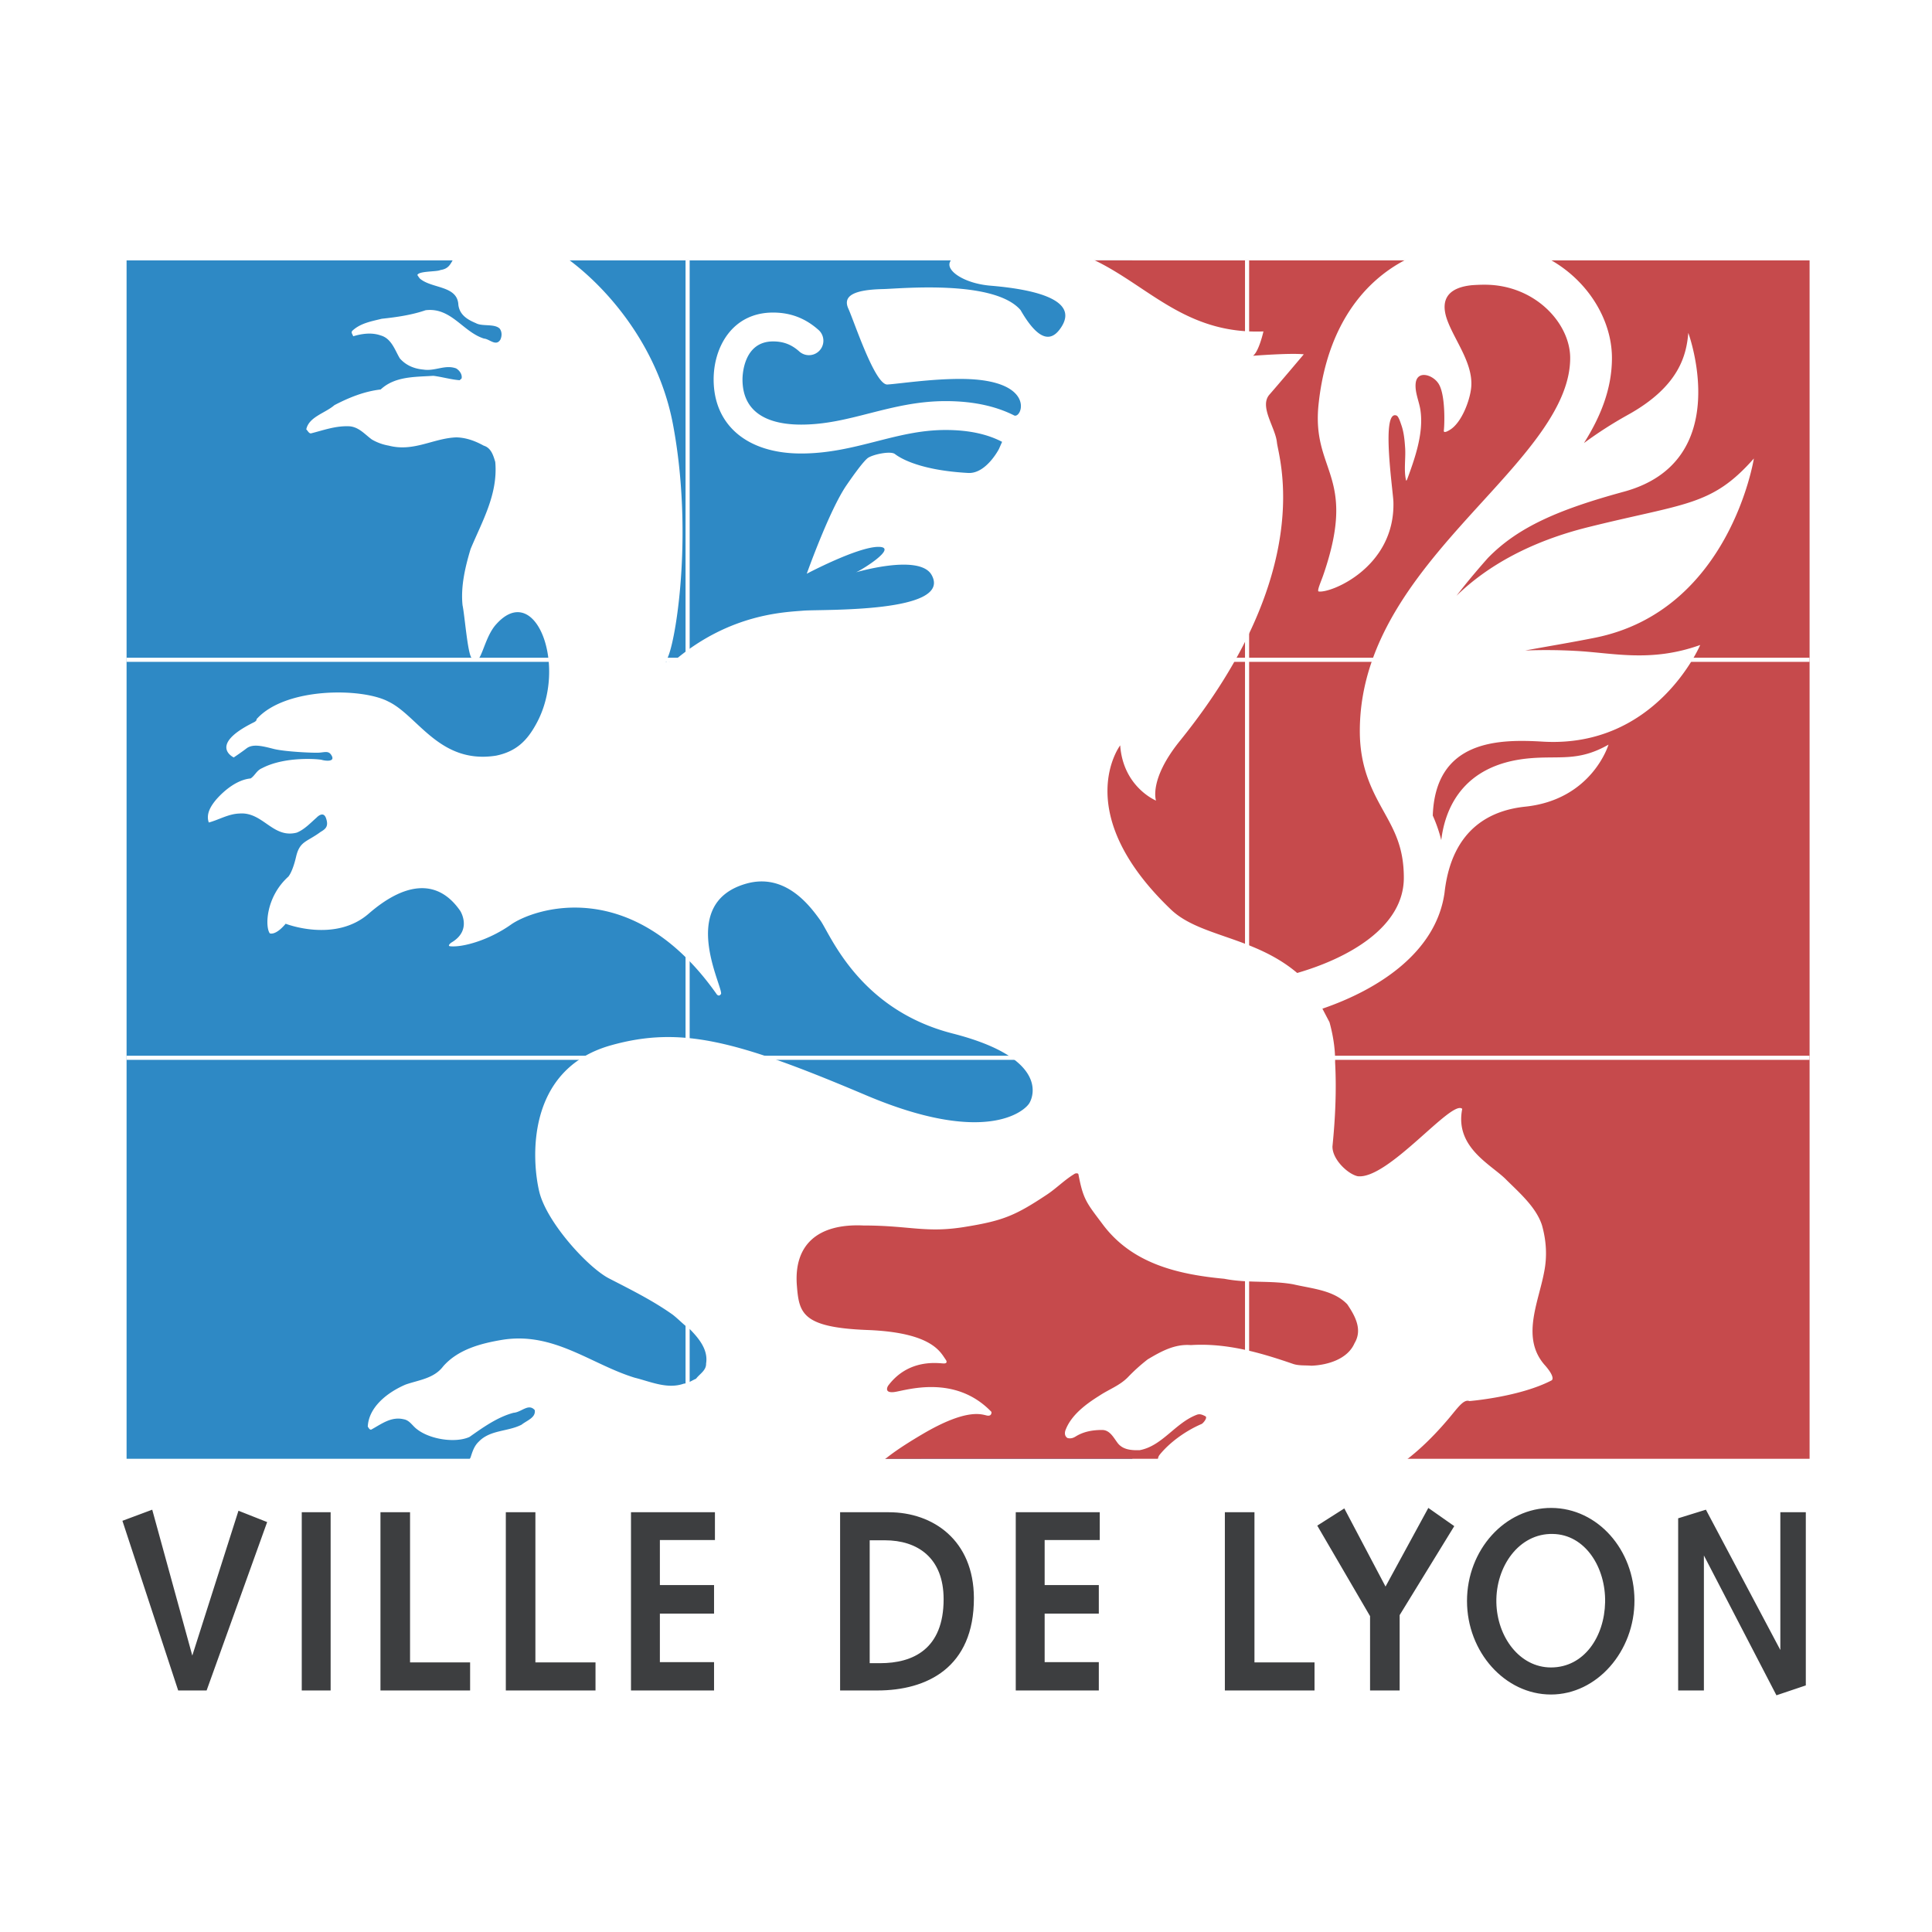 <svg xmlns="http://www.w3.org/2000/svg" width="2500" height="2500" viewBox="0 0 192.756 192.756"><path fill-rule="evenodd" clip-rule="evenodd" fill="#fff" d="M0 0h192.756v192.756H0V0z"/><path fill-rule="evenodd" clip-rule="evenodd" fill="#2e89c5" d="M12.629 25.979h100.344v119.563H12.629V25.979z"/><path fill-rule="evenodd" clip-rule="evenodd" fill="#c64a4c" d="M180.543 145.542H96.547l-22.944.021.984-25.438 21.96-6.446 18.982-7.922-18.982-10.683V49.571l15.482-4.606-6.633-16.731-1.226-2.255h76.373v119.563z"/><path d="M157.119 64.936a53.448 53.448 0 0 0-4.953-.035c2.191-.407 4.539-.788 6.965-1.274 13.469-2.703 15.852-17.882 15.852-17.882-4.213 4.773-6.811 4.428-16.559 6.857-5.705 1.422-10.029 3.842-13.111 6.84a57.834 57.834 0 0 1 1.867-2.309l-.004.008a.568.568 0 0 1 .029-.039 86.56 86.56 0 0 1 1.234-1.422c3.004-3.096 7.084-4.853 13.586-6.626 11.139-3.04 6.418-15.842 6.418-15.842-.188 2.143-.838 5.329-6.107 8.222a40.482 40.482 0 0 0-4.305 2.771c1.695-2.684 2.793-5.463 2.793-8.49 0-5.543-5.104-11.479-12.701-11.479-.211 0-.406.011-.609.017-7.121-.131-14.668 4.512-15.941 15.91-.814 6.969 3.943 7.096.447 17.225-.221.637-.627 1.529-.471 1.619 1.133.231 7.641-2.355 7.473-8.917-.029-1.087-1.264-9.265.318-8.628.205.083.393.723.465.92.26.725.334 1.526.385 2.288.074 1.049-.154 2.286.104 3.293.07-.051.096-.133.129-.218.764-2.076 1.621-4.537 1.299-6.793-.123-.879-.566-1.782-.482-2.687.129-1.368 1.719-.893 2.293.027.713 1.133.58 4.229.52 4.646-.07.422.705-.118.705-.118 1.09-.756 1.848-2.779 2.006-4.006.316-2.368-1.506-4.654-2.307-6.706-.938-2.383.223-3.429 2.375-3.652.406-.03.83-.05 1.293-.05 5.029 0 8.533 3.854 8.533 7.312 0 4.73-4.266 9.411-8.783 14.365-5.721 6.278-12.205 13.395-12.205 22.852 0 3.716 1.271 6.016 2.395 8.044 1.072 1.93 1.996 3.599 1.996 6.6 0 4.967-5.621 8.044-10.639 9.495-4.311-3.647-9.742-3.599-12.596-6.33-10.137-9.693-5.064-16.38-5.064-16.38.299 4.171 3.574 5.511 3.574 5.511s-.746-2.084 2.383-5.957c13.721-16.987 9.828-28.292 9.68-29.782-.15-1.491-1.787-3.573-.746-4.766 1.043-1.192 3.426-4.02 3.426-4.02-1.34-.148-5.062.146-5.062.146.596-.444 1.037-2.43 1.037-2.43-10.555.412-13.635-8.718-23.779-8.718-7.148 0-7.098.994-7.487 1.77-.447.893 1.441 2.167 4.021 2.383 5.361.446 8.609 1.688 7.113 4.078-.99 1.592-2.281 1.515-4.104-1.648-2.645-3.052-11.965-2.134-13.696-2.091-2.933.063-4.062.676-3.482 1.952.588 1.29 2.659 7.647 3.9 7.57 1.238-.082 4.453-.581 7.452-.556 7.361.064 6.027 3.909 5.216 3.655-1.684-.857-3.906-1.442-6.862-1.442-2.827 0-5.258.623-7.616 1.222-2.261.578-4.396 1.122-6.805 1.122-2.668 0-5.846-.781-5.846-4.511 0-.387.087-3.788 3.05-3.788 1.047 0 1.864.317 2.652 1.034a1.441 1.441 0 0 0 1.934-2.134c-1.323-1.2-2.824-1.78-4.587-1.78-4.073 0-5.928 3.458-5.928 6.668 0 4.559 3.341 7.394 8.724 7.394 2.773 0 5.183-.617 7.515-1.211 2.287-.583 4.442-1.135 6.905-1.135 2.495 0 4.298.482 5.636 1.183l-.318.719s-1.279 2.484-3.068 2.385c-5.302-.29-7.095-1.734-7.311-1.891-.46-.343-2.313.073-2.736.427-.551.455-1.751 2.193-2.109 2.715-1.706 2.5-3.948 8.804-3.948 8.804s5.063-2.681 7.148-2.681c2.087 0-1.786 2.382-2.233 2.534-.445.147 6.314-1.967 7.55.282 2.092 3.808-10.955 3.4-12.775 3.546-1.936.158-7.292.312-12.766 4.874 0 0-.383.272-.762.195-.096-.019-.18.037-.241.106.065-.137.157-.351.285-.684.868-2.249 2.411-12.594.452-23.045-2.129-11.349-11.881-18.571-15.105-18.745-1.461.075-2.547.276-4.903.979-2.506.578-1.595 2.106-3.203 2.338-.338.187-2.171.083-2.296.5.09.13.234.373.356.435 1.225.923 3.65.641 3.734 2.542.125.996.901 1.47 1.747 1.821.615.355 1.858.032 2.375.545.242.317.229.756.072 1.095-.436.727-1.099-.069-1.635-.099-2.115-.662-3.271-3.138-5.826-2.83-1.386.475-2.875.694-4.374.852-1.018.253-2.106.432-2.918 1.18-.205.187.021.381.066.567.834-.25 1.816-.408 2.729-.087 1.103.301 1.438 1.496 1.928 2.299.594.669 1.384 1.025 2.34 1.11 1.164.189 2.158-.522 3.271-.117.371.218.639.647.543 1.015-.058.056-.142.097-.175.165-.876-.062-1.733-.327-2.641-.44-1.85.123-3.831.038-5.252 1.363-1.646.192-3.152.802-4.611 1.561-.937.812-2.551 1.166-2.812 2.42.155.141.245.392.456.403 1.265-.318 2.492-.784 3.882-.709.952.095 1.528.833 2.223 1.328a5.053 5.053 0 0 0 1.672.602c2.499.648 4.442-.744 6.746-.826 1.025.029 1.922.386 2.726.828.756.224.969 1.032 1.15 1.626.288 3.227-1.331 5.961-2.463 8.692-.534 1.778-.997 3.73-.801 5.604.209.95.491 4.722.895 5.255.955 1.272 1.108-1.917 2.49-3.387 3.902-4.317 7.15 4.206 3.969 9.962-.871 1.597-1.925 2.748-4.006 3.175-5.646.893-7.809-3.995-10.744-5.393-2.625-1.393-10.311-1.454-13.16 1.76 0 0 .07.144-.282.316-4.6 2.282-1.989 3.496-1.989 3.496s.82-.55 1.261-.893c.645-.504 1.638-.232 2.729.044 1.092.277 4.022.416 4.566.37.547-.045.894-.186 1.161.217.514.767-.645.593-.921.508-.272-.084-3.677-.388-5.978.829-.542.226-.689.726-1.134 1.021-1.319.125-2.585 1.138-3.434 2.104-.519.619-1.049 1.437-.739 2.292 1.022-.274 1.945-.855 3.044-.895 2.359-.197 3.328 2.521 5.732 1.905.779-.318 1.382-.977 1.983-1.503 0 0 .666-.734.941.075.275.806-.044 1.062-.553 1.362-1.381 1.021-2.07.895-2.438 2.468-.364 1.573-.78 1.995-.78 1.995-2.244 2.028-2.324 4.991-1.847 5.648 0 0 .546.283 1.587-.955 0 0 4.914 1.931 8.289-1.009 3.376-2.936 6.756-3.703 9.128-.274 0 0 1.241 1.929-.893 3.167 0 0-.454.331-.1.365 1.241.12 3.841-.599 6.054-2.162 2.207-1.562 12.089-5.052 20.542 6.968 0 0 .202.246.38-.009.563-.181-4.545-8.996 2.516-11.036 3.969-1.146 6.437 2.277 7.424 3.646.988 1.37 3.828 8.902 13.205 11.295 9.373 2.398 8.138 6.162 7.644 6.962-.494.799-4.385 4.24-16.282-.8-12.803-5.424-18.424-6.955-25.449-4.985-8.563 2.404-7.896 11.524-7.157 14.604.743 3.08 4.916 7.633 7.004 8.677 2.156 1.111 4.344 2.195 6.33 3.609.581.458 1.1 1.021 1.707 1.448.932.955 1.823 2.07 1.603 3.413.024.688-.634 1.026-1.005 1.517-.4.165-.778.455-1.218.489-1.65.583-3.341-.21-4.909-.596-4.372-1.344-8.096-4.636-13.274-3.765-2.104.356-4.347.954-5.819 2.628-.918 1.227-2.454 1.368-3.759 1.826-1.831.785-3.676 2.252-3.769 4.193.08.106.162.321.338.302 1.011-.55 1.985-1.33 3.232-1.038.62.098.885.675 1.362 1.013 1.294 1.004 3.814 1.387 5.218.753 1.379-.974 2.814-1.991 4.393-2.409.801-.056 1.485-.977 2.116-.269.125.759-.793 1.035-1.314 1.456-1.376.709-3.134.5-4.274 1.696-.457.431-.625.984-.809 1.552-.266.586-.718 1.064-1.081 1.592-.493 1.317-1.607 2.964-.689 4.36.916-.117 1.172-1.081 2.004-1.449 1.406-1.105 4.888.613 6.421-.112.795-.728 1.705-1.397 2.277-2.229 1.138-1.344 1.08-1.773 2.628-1.637-.473 1.232-.519 2.438-.753 3.789-.314.532-1.626.295-2.236.652-.722.454-.962 1.141-1.308 1.777-.163.812-.896 1.582-.439 2.42.346.082.676.202 1.052.25.837-.381 1.504-1.049 2.324-1.504 1.557-.812 3.368-.807 5.187-.809 3.755.271 7.298-.129 10.693-.966 3.663-.888 7.057-3.212 9.849-5.842.104-.102.267-.019.362.083.502.547 4.16-.059 4.16-.059 1.138.183-.013.117 4.611-2.61 4.622-2.726 6.029-1.921 6.5-1.858.463.062.4-.371.4-.371-3.681-3.842-8.641-2.104-9.711-1.981-1.075.123-.604-.622-.604-.622 2.076-2.787 5.092-2.231 5.563-2.231.469 0 .197-.368.197-.368-.535-.745-1.342-2.726-7.839-2.971-6.497-.253-6.795-1.68-7.016-4.397-.338-4.157 2.136-6.237 6.632-6.029 4.718 0 6.277.807 10.34.106 3.639-.598 4.877-1.127 8.02-3.219.951-.64 1.75-1.475 2.768-2.073.096-.017.299-.06.332.095.488 2.572.83 2.852 2.514 5.102 2.861 3.725 7.229 4.86 12.033 5.305 2.336.462 4.588.145 6.865.549 1.939.449 4.049.583 5.404 1.994.779 1.152 1.545 2.521.729 3.881-.682 1.58-2.648 2.184-4.307 2.25-.562-.053-1.244.014-1.814-.176-3.172-1.094-6.596-2.113-10.211-1.882-1.621-.125-2.975.634-4.305 1.424a18.074 18.074 0 0 0-1.986 1.791c-.82.834-1.893 1.204-2.834 1.833-1.438.896-2.812 1.97-3.363 3.39-.119.281-.127.65.182.835.322.082.572-.003.812-.154.791-.49 1.682-.65 2.643-.65.74.006 1.098.692 1.475 1.203.508.759 1.373.837 2.26.814 2.264-.412 3.561-2.731 5.725-3.54.303-.106.547.003.863.167.18.15-.178.61-.377.749-1.561.662-3.195 1.82-4.225 3.102-.482.622.205 2.038-.084 2.717-.541 1.021-1.205 2.202-.871 3.429.277.467.238 1.039.738 1.414 1.07.179 1.186-1.028 1.785-1.546.502-.56 1.195-.638 1.883-.69 3.523-.492 5.48-3.401 5.721-3.783.502-.784-.361.136 1.74-.745.002.094.002.187.01.282 0 0-.908.762-1.49 1.45-.58.688-2.486 2.386-1.285 4.098.234.267.539.466.936.383.248-.134.486-.332.641-.55.082-.562.756-.814 1.18-1.199 1.465-.893 3.34-.561 5.023-.763a23.994 23.994 0 0 0 6.271-2.438c2.672-1.42 4.887-3.595 6.701-5.746.896-1.071 1.457-1.9 2.02-1.691 0 0 5-.4 8.201-2.064 0 0 .453-.209-.615-1.453-2.484-2.712-.711-6.261-.135-9.326.338-1.652.203-3.239-.211-4.706-.566-1.743-2.148-3.144-3.51-4.482-1.451-1.531-5.221-3.208-4.445-7.122-1.025-1.007-7.404 7.095-10.439 6.718-.982-.219-2.527-1.677-2.508-2.971.287-2.846.412-5.655.264-8.378.023-1.479-.252-2.899-.559-4.015l-.709-1.351c5.574-1.908 11.33-5.605 12.18-11.531v.013c.727-6.713 4.939-8.309 8.053-8.636 6.682-.703 8.311-6.188 8.311-6.188-3.047 1.736-4.902 1.082-7.957 1.37-6.781.636-8.389 5.284-8.729 8.158-.223-.91-.52-1.717-.846-2.454.266-7.555 6.584-7.638 10.947-7.376 11.369.684 15.734-9.64 15.734-9.64-4.967 1.775-8.701.774-12.51.585z" fill-rule="evenodd" clip-rule="evenodd" fill="#fff"/><path d="M68.603 25.98v119.544M124.42 25.98v119.544M12.627 65.828h167.912M12.627 105.536h167.912" fill="none" stroke="#fff" stroke-width=".41" stroke-miterlimit="2.613"/><path fill-rule="evenodd" clip-rule="evenodd" fill="#3d3e40" d="M12.214 151.731l2.974-1.109 3.998 14.556 4.606-14.452 2.862 1.131-6.04 16.801h-2.837l-5.563-16.927zM30.106 150.876h2.881v17.783h-2.881v-17.783zM37.959 150.876h2.952v14.98h5.992v2.802h-8.944v-17.782zM50.466 150.876h2.951v14.98h5.997v2.802h-8.948v-17.782zM62.954 150.876h8.375v2.772h-5.493v4.492h5.405v2.85h-5.405v4.843h5.405v2.825h-8.287v-17.782zM83.816 150.876h4.857c4.428 0 8.471 2.799 8.493 8.551.021 6.961-4.7 9.231-9.627 9.231h-3.722v-17.782h-.001zm2.953 2.799v12.261h1.043c3.292 0 6.333-1.414 6.333-6.383 0-4.163-2.635-5.878-5.856-5.878h-1.52zM101.342 150.876h8.381v2.772h-5.498v4.492h5.404v2.85h-5.404v4.843h5.404v2.825h-8.287v-17.782zM122.205 150.876h2.953v14.98h5.992v2.802h-8.945v-17.782zM139.643 168.658h-2.952v-7.415l-5.267-9.031 2.699-1.716 4.111 7.795 4.27-7.845 2.588 1.816-5.449 8.878v7.518zM163.07 159.652c.025 5.098-3.744 9.41-8.332 9.41-4.584 0-8.375-4.236-8.375-9.334 0-5.095 3.791-9.307 8.424-9.282 4.608.024 8.262 4.163 8.283 9.206zm-8.332 6.71c3.314 0 5.338-3.077 5.404-6.509.07-3.453-1.975-6.759-5.221-6.81-3.361-.075-5.699 3.23-5.629 6.834.069 3.433 2.315 6.485 5.446 6.485zM167.43 151.481l2.769-.859 7.426 13.999v-13.745h2.541v17.278l-2.93.986-7.238-13.951v13.469h-2.568v-17.177z"/></svg>
